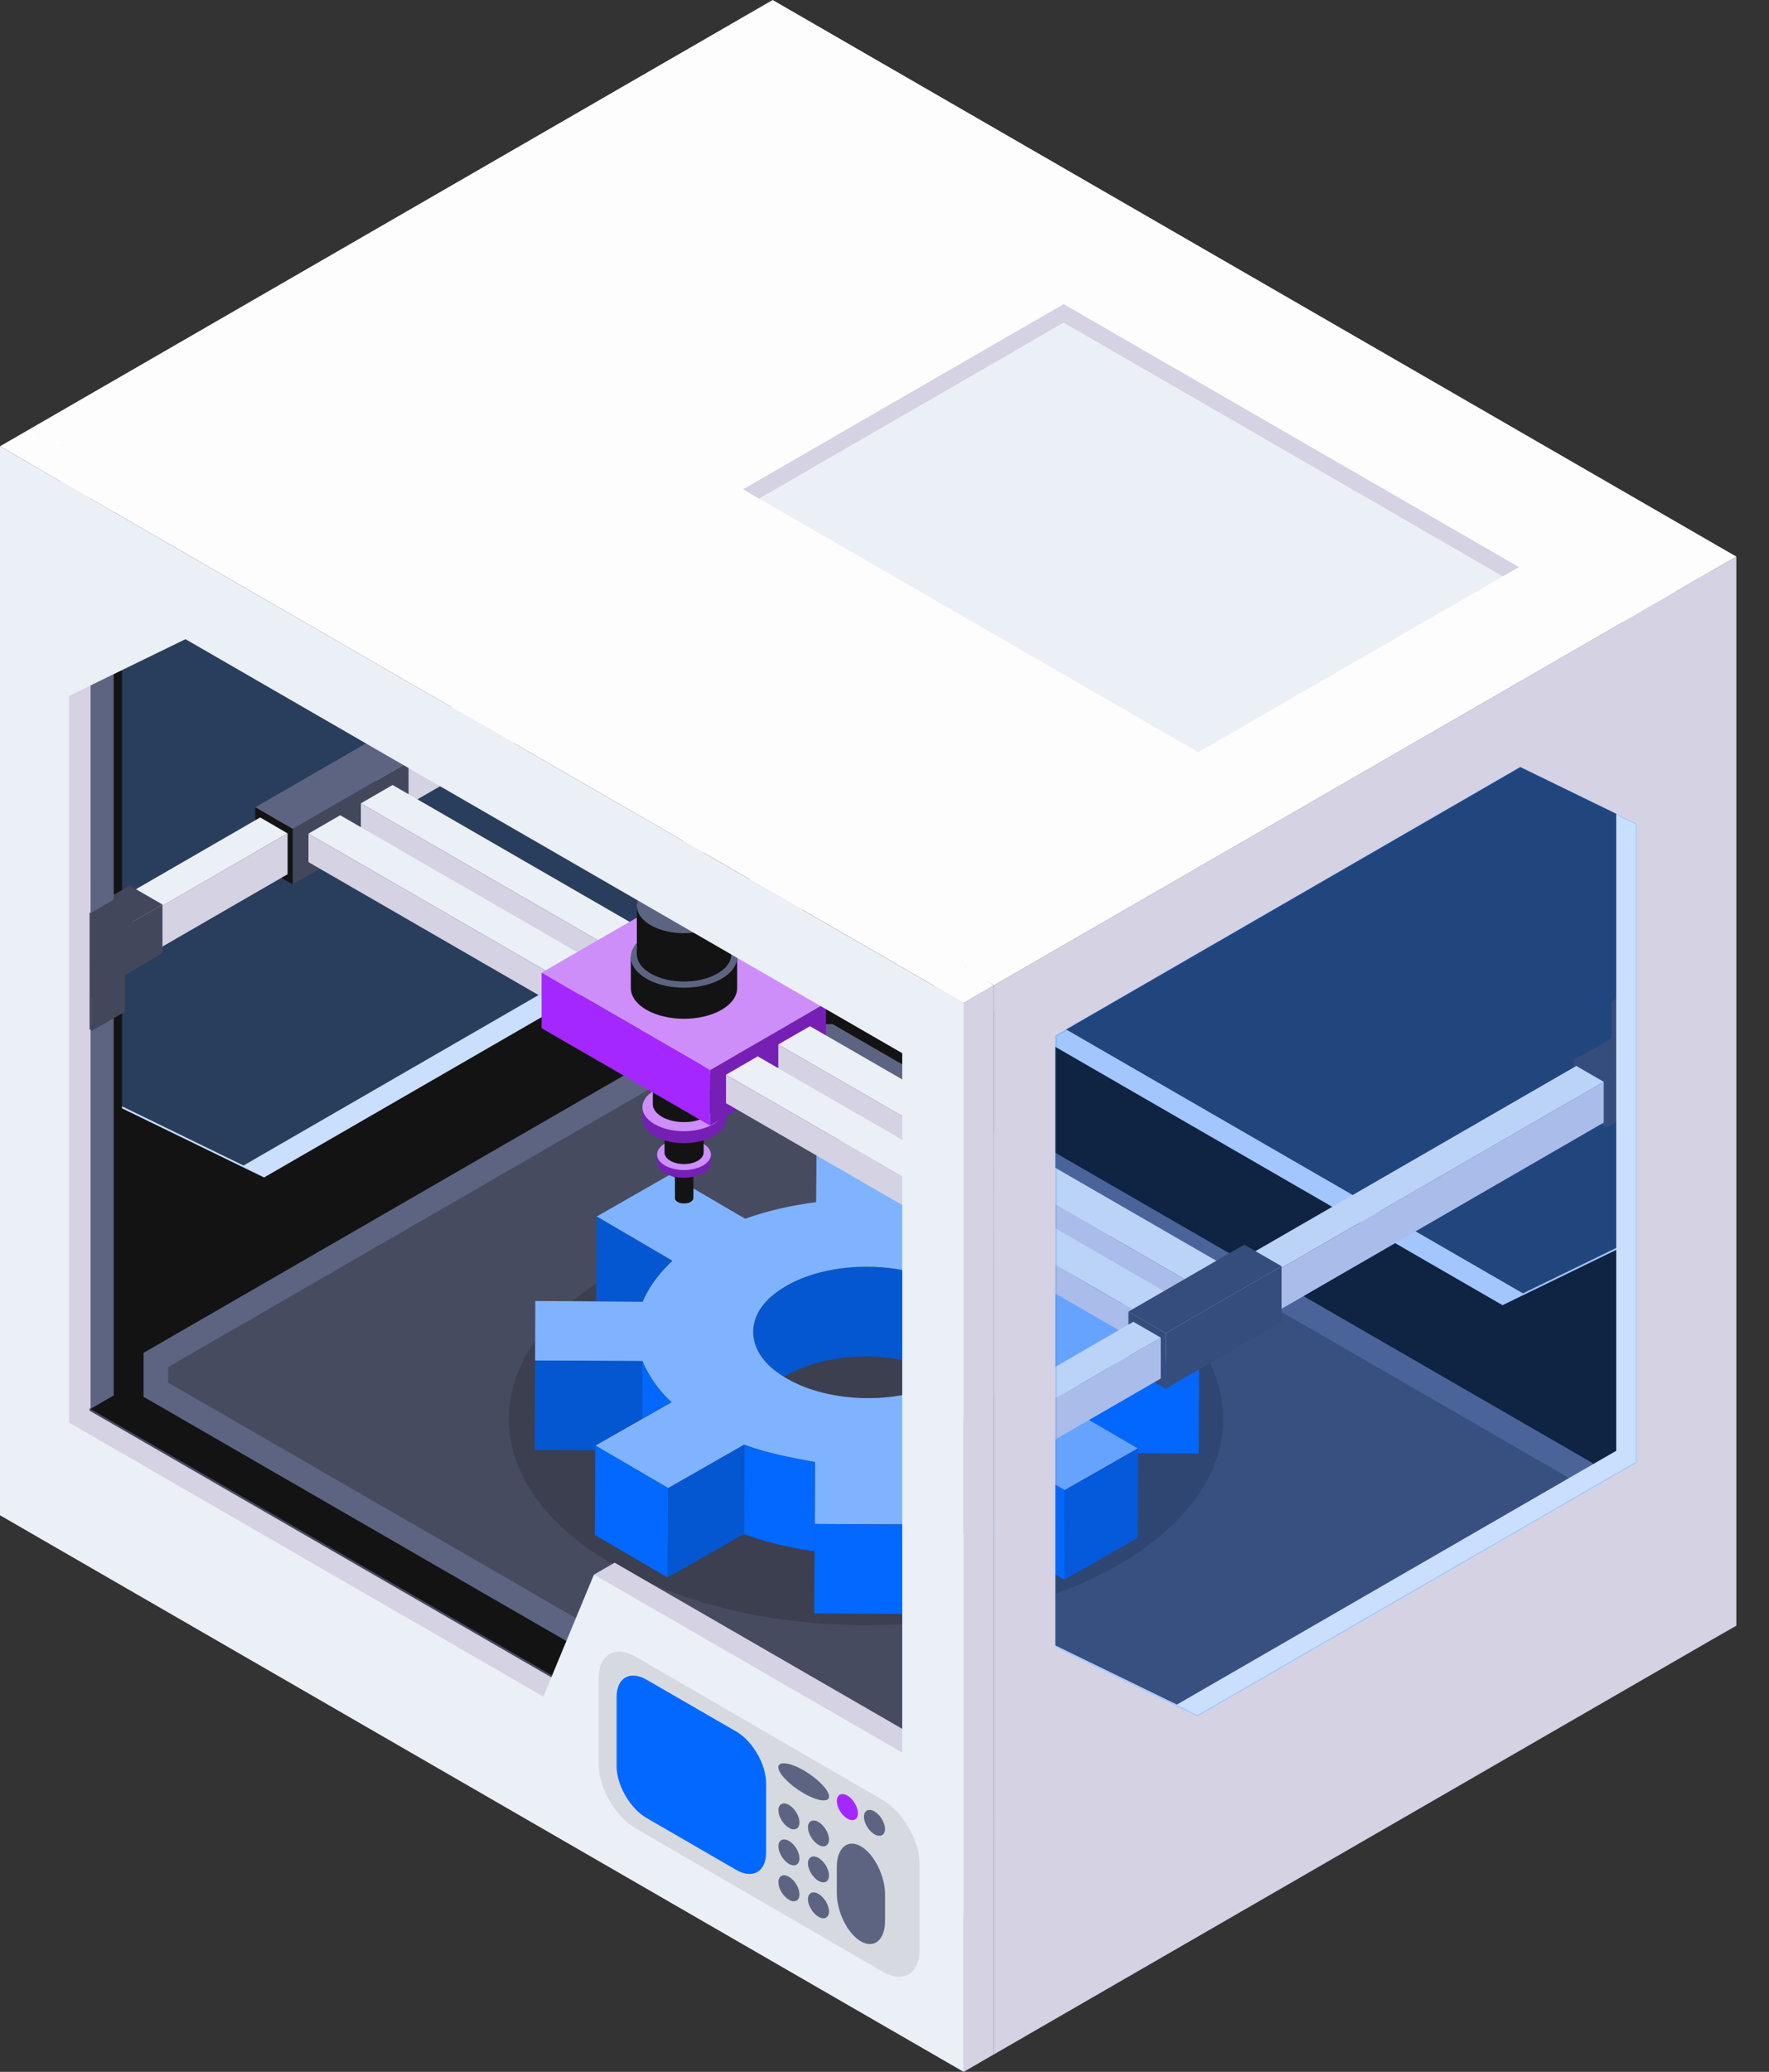 <svg width="41" height="48" viewBox="0 0 41 48" fill="none" xmlns="http://www.w3.org/2000/svg">
<rect x="0" y="0" width="41" height="48" fill="#333333" stroke="none"/>
<path d="M39.537 38.067L40.243 37.663V12.895L39.537 13.302V38.067Z" fill="#D4D2E3"/>
<path d="M39.537 13.302L40.243 12.895L17.908 0L17.204 0.406L39.537 13.302Z" fill="#FDFDFD"/>
<path d="M18.031 2.938L18.176 21.661L38.816 33.376L39.044 13.688L18.031 2.938ZM19.281 5.914L21.977 4.601L38.589 14.191V28.361L35.298 29.964L19.281 20.715V5.914Z" fill="#FDFDFD"/>
<path d="M17.204 0.406V25.172L39.537 38.067V13.302L17.204 0.406ZM18.807 6.188L21.503 4.875L38.115 14.467V28.637L34.824 30.237L18.807 20.988V6.188Z" fill="#131313"/>
<path opacity="0.2" d="M18.808 6.188L21.504 4.875L38.115 14.467V28.637L34.825 30.237L18.808 20.988V6.188Z" fill="#0268FF"/>
<path d="M1.407 35.105L0.703 34.701V9.933L1.407 10.339V35.105Z" fill="#5D6481"/>
<path d="M1.407 10.339L0.703 9.933L17.204 0.406L17.907 0.812L1.407 10.339Z" fill="#FDFDFD"/>
<path d="M1.9 10.724L2.128 30.411L16.936 22.064L17.078 3.342L1.9 10.724ZM15.828 21.121L5.643 27.002L2.353 25.399V11.229L13.13 5.008L15.826 6.318V21.121H15.828Z" fill="#FDFDFD"/>
<path d="M1.407 10.339V35.105L17.908 25.578V0.812L1.407 10.339ZM16.305 21.397L6.12 27.278L2.829 25.677V11.507L13.608 5.283L16.305 6.596V21.399V21.397Z" fill="#131313"/>
<path opacity="0.2" d="M16.304 21.397L6.119 27.278L2.828 25.677V11.507L13.608 5.283L16.304 6.596V21.399V21.397Z" fill="#0268FF"/>
<path d="M22.335 47.188L1.407 35.105V32.239L22.335 44.322V47.188Z" fill="#42475C"/>
<path d="M22.335 47.188V44.322L38.833 34.795V37.663L22.335 47.188Z" fill="#42475C"/>
<path d="M22.335 44.322L1.407 32.239L17.908 22.712L38.833 34.795L22.335 44.322Z" fill="#131313"/>
<path d="M36.916 34.285L19.296 24.115H16.52L3.327 31.732V32.75L21.136 43.031H23.532L36.916 35.305V34.285Z" fill="#131313"/>
<path d="M36.916 33.898L19.296 23.726H16.52L3.327 31.342V32.36L21.136 42.644H23.532L36.916 34.916V33.898Z" fill="#5D6481"/>
<path opacity="0.3" d="M36.342 34.227L19.143 24.296H16.672L3.897 31.671V32.032L21.29 42.071H23.377L36.342 34.587V34.227Z" fill="#131313"/>
<path opacity="0.2" d="M25.927 36.251C22.694 38.118 17.449 38.118 14.219 36.251C10.983 34.387 10.983 31.359 14.219 29.49C17.449 27.623 22.691 27.623 25.927 29.49C29.159 31.357 29.159 34.384 25.927 36.251Z" fill="#131313"/>
<path d="M22.35 30.08C21.298 29.115 18.921 29.103 17.857 30.056C17.323 30.535 17.323 31.176 17.853 31.664C17.947 31.751 18.056 31.826 18.167 31.899C19.219 31.26 20.982 31.27 22.021 31.92C22.135 31.85 22.249 31.775 22.34 31.691C22.88 31.207 22.882 30.569 22.35 30.083V30.08Z" fill="#0557D1"/>
<path d="M17.279 28.24L15.524 27.215L13.829 28.184L15.58 29.21C15.543 29.239 15.514 29.273 15.485 29.304C15.214 29.572 15.014 29.86 14.893 30.155L14.003 30.15L12.407 30.141L12.402 31.524L14.89 31.536C14.934 31.652 14.995 31.768 15.067 31.882C15.193 32.09 15.355 32.293 15.563 32.486L13.8 33.489L13.986 33.601L15.454 34.457L15.488 34.476L17.248 33.47C17.405 33.528 17.572 33.579 17.736 33.63C18.106 33.736 18.491 33.818 18.887 33.872V34.292L18.883 35.306L21.274 35.318L21.281 34.302V33.881C21.678 33.831 22.067 33.753 22.435 33.651C22.602 33.606 22.766 33.555 22.923 33.497L24.674 34.522L24.708 34.505L26.187 33.661L26.376 33.552L24.623 32.53C24.831 32.339 24.995 32.138 25.126 31.927C25.198 31.816 25.261 31.7 25.307 31.584L27.795 31.596L27.8 30.215L26.202 30.206H25.312C25.196 29.906 25 29.621 24.734 29.348C24.7 29.316 24.671 29.28 24.637 29.251L26.4 28.245L24.715 27.258L22.952 28.264C22.439 28.073 21.886 27.94 21.31 27.863L21.32 26.427L18.926 26.414L18.916 27.851C18.343 27.923 17.787 28.051 17.277 28.233L17.279 28.24ZM22.34 31.688C22.248 31.773 22.135 31.848 22.021 31.918C20.974 32.559 19.212 32.547 18.167 31.896C18.056 31.826 17.947 31.749 17.852 31.662C17.323 31.173 17.323 30.535 17.857 30.053C18.921 29.101 21.296 29.113 22.35 30.078C22.882 30.564 22.88 31.202 22.34 31.686V31.688Z" fill="#80B3FF"/>
<path d="M13.798 33.487L15.488 34.474L15.473 36.546L13.788 35.562L13.798 33.487Z" fill="#0268FF"/>
<path d="M17.248 33.47L17.239 35.54L15.474 36.546L15.488 34.474L17.248 33.47Z" fill="#0557D1"/>
<path d="M21.275 35.32L21.265 37.39L18.871 37.378L18.881 35.306L21.275 35.32Z" fill="#0268FF"/>
<path d="M18.888 33.869L18.878 35.939C18.878 35.939 18.075 35.847 17.241 35.54L17.253 33.468C17.744 33.678 18.89 33.869 18.89 33.869H18.888Z" fill="#0268FF"/>
<path d="M14.891 31.531L14.879 32.873L13.798 33.487V33.598L12.391 33.589L12.403 31.519L14.891 31.531Z" fill="#0557D1"/>
<path d="M14.89 31.531C14.89 31.531 15.098 32.08 15.563 32.484L14.881 32.871L14.89 31.531Z" fill="#0268FF"/>
<path d="M24.672 34.525L24.665 36.597L22.914 35.572L22.924 33.499L24.672 34.525Z" fill="#0268FF"/>
<path d="M26.374 33.557L26.364 35.63L24.664 36.597L24.671 34.525L26.374 33.557Z" fill="#0557D1"/>
<path d="M22.923 33.499C22.93 33.364 22.913 35.572 22.913 35.572C22.913 35.572 22.118 35.871 21.271 35.954C21.271 35.83 21.284 33.884 21.284 33.884C21.284 33.884 22.224 33.76 22.925 33.499H22.923Z" fill="#0557D1"/>
<path d="M27.793 31.601L27.781 33.673L26.374 33.666V33.557L25.298 32.929L25.305 31.589L27.793 31.601Z" fill="#0268FF"/>
<path d="M25.304 31.589L25.297 32.926L24.62 32.532C24.62 32.532 25.041 32.169 25.304 31.589Z" fill="#0557D1"/>
<path d="M26.4 28.252L26.391 30.218L25.312 30.208C25.312 30.208 25.145 29.737 24.638 29.258L26.4 28.252Z" fill="#0557D1"/>
<path d="M15.58 29.207C15.068 29.693 14.896 30.15 14.896 30.15L13.817 30.143L13.829 28.182L15.58 29.207Z" fill="#0557D1"/>
<path d="M18.063 23.423L17.371 23.024V14.104L18.063 14.503V23.423Z" fill="#D4D2E3"/>
<path d="M18.062 23.423L18.599 23.114V14.194L18.062 14.503V23.423Z" fill="#D4D2E3"/>
<path d="M18.063 14.503L18.599 14.194L17.908 13.795L17.371 14.104L18.063 14.503Z" fill="#EBEFF6"/>
<path d="M18.095 14.663L17.115 14.099V11.517L18.095 12.083V14.663Z" fill="#42475C"/>
<path d="M18.095 14.663L18.856 14.225V11.643L18.095 12.083V14.663Z" fill="#42475C"/>
<path d="M18.095 12.083L18.856 11.643L17.875 11.079L17.115 11.517L18.095 12.083Z" fill="#42475C"/>
<path d="M17.986 12.745V13.875L17.004 14.443V13.314L17.986 12.745Z" fill="#42475C"/>
<path d="M17.986 12.745L17.226 12.305L16.242 12.873L17.004 13.314L17.986 12.745Z" fill="#42475C"/>
<path d="M17.004 13.314L16.242 12.873V14.005L17.004 14.443V13.314Z" fill="#42475C"/>
<path d="M16.936 13.379V14.327L9.355 18.703V17.756L16.936 13.379Z" fill="#D4D2E3"/>
<path d="M16.936 13.379L16.297 13.011L8.717 17.388L9.355 17.756L16.936 13.379Z" fill="#EBEFF6"/>
<path d="M9.355 17.756L8.717 17.388V18.336L9.355 18.703V17.756Z" fill="#D4D2E3"/>
<path d="M18.063 11.938L17.371 11.539V1.913L18.063 2.314V11.938Z" fill="#D4D2E3"/>
<path d="M18.062 11.938L18.599 11.626V2.002L18.062 2.314V11.938Z" fill="#D4D2E3"/>
<path d="M18.063 2.314L18.599 2.002L17.908 1.603L17.371 1.913L18.063 2.314Z" fill="#EBEFF6"/>
<path d="M38.297 35.105L37.605 34.706V25.788L38.297 26.187V35.105Z" fill="#D4D2E3"/>
<path d="M38.297 35.105L38.834 34.795V25.878L38.297 26.187V35.105Z" fill="#D4D2E3"/>
<path d="M38.297 26.187L38.834 25.878L38.142 25.479L37.605 25.788L38.297 26.187Z" fill="#EBEFF6"/>
<path d="M38.33 26.347L37.351 25.781V23.201L38.33 23.764V26.347Z" fill="#42475C"/>
<path d="M38.33 26.347L39.089 25.907V23.327L38.33 23.764V26.347Z" fill="#42475C"/>
<path d="M38.33 23.764L39.089 23.327L38.11 22.761L37.351 23.201L38.33 23.764Z" fill="#42475C"/>
<path d="M38.221 24.427V25.558L37.237 26.127V24.995L38.221 24.427Z" fill="#42475C"/>
<path d="M38.221 24.427L37.462 23.989L36.477 24.555L37.237 24.995L38.221 24.427Z" fill="#42475C"/>
<path d="M37.237 24.995L36.477 24.555V25.689L37.237 26.127V24.995Z" fill="#42475C"/>
<path d="M37.169 25.063V26.008L29.589 30.387V29.439L37.169 25.063Z" fill="#D4D2E3"/>
<path d="M37.169 25.063L36.534 24.695L28.953 29.069L29.589 29.439L37.169 25.063Z" fill="#EBEFF6"/>
<path d="M29.589 29.439L28.953 29.069V30.02L29.589 30.387V29.439Z" fill="#D4D2E3"/>
<path d="M38.297 23.619L37.605 23.22V13.596L38.297 13.995V23.619Z" fill="#D4D2E3"/>
<path d="M38.297 23.619L38.834 23.309V13.686L38.297 13.995V23.619Z" fill="#D4D2E3"/>
<path d="M38.297 13.995L38.834 13.686L38.142 13.287L37.605 13.596L38.297 13.995Z" fill="#EBEFF6"/>
<path d="M9.469 17.651V18.938L6.782 20.49V19.204L9.469 17.651Z" fill="#42475C"/>
<path d="M9.469 17.652L8.603 17.153L5.917 18.703L6.783 19.204L9.469 17.652Z" fill="#5D6481"/>
<path d="M6.783 19.204L5.917 18.703V19.99L6.783 20.49V19.204Z" fill="#131313"/>
<path d="M8.364 18.611L9.099 18.186L14.924 21.549L14.187 21.975L8.364 18.611Z" fill="#EBEFF6"/>
<path d="M8.364 18.611V19.272L14.187 22.635V21.975L8.364 18.611Z" fill="#D4D2E3"/>
<path d="M14.187 21.975V22.635L14.924 22.21V21.549L14.187 21.975Z" fill="#D4D2E3"/>
<path d="M7.149 19.313L7.884 18.887L13.71 22.25L12.972 22.676L7.149 19.313Z" fill="#EBEFF6"/>
<path d="M7.149 19.313V19.973L12.972 23.336V22.676L7.149 19.313Z" fill="#D4D2E3"/>
<path d="M12.972 22.676V23.336L13.709 22.911V22.251L12.972 22.676Z" fill="#EBEFF6"/>
<path d="M15.764 27.752C15.81 27.778 15.885 27.778 15.931 27.752C15.977 27.725 15.977 27.681 15.931 27.655C15.885 27.628 15.81 27.628 15.764 27.655C15.718 27.681 15.718 27.725 15.764 27.752Z" fill="#A527FF"/>
<path d="M16.071 26.953V27.759H16.068C16.068 27.788 16.049 27.819 16.005 27.846C15.923 27.892 15.788 27.892 15.703 27.846C15.662 27.819 15.643 27.788 15.643 27.759V26.953H16.071Z" fill="#131313"/>
<path d="M15.703 27.041C15.788 27.089 15.923 27.089 16.006 27.041C16.088 26.992 16.088 26.915 16.006 26.866C15.923 26.818 15.788 26.818 15.703 26.866C15.621 26.915 15.621 26.992 15.703 27.041Z" fill="#42475C"/>
<path d="M16.478 26.746V26.927H16.476C16.476 27.021 16.415 27.111 16.292 27.181C16.048 27.321 15.654 27.321 15.409 27.181C15.286 27.108 15.226 27.019 15.226 26.927V26.746H16.478Z" fill="#761FB4"/>
<path d="M15.412 27.002C15.656 27.142 16.05 27.142 16.294 27.002C16.538 26.862 16.538 26.634 16.294 26.492C16.05 26.352 15.656 26.352 15.412 26.492C15.168 26.632 15.168 26.862 15.412 27.002Z" fill="#CD8EFA"/>
<path d="M16.309 25.713V26.707H16.307C16.307 26.772 16.261 26.84 16.174 26.891C15.997 26.995 15.709 26.995 15.535 26.891C15.446 26.84 15.402 26.772 15.402 26.707V25.713H16.311H16.309Z" fill="#131313"/>
<path d="M15.533 25.899C15.707 26.003 15.995 26.003 16.171 25.899C16.35 25.798 16.35 25.633 16.171 25.529C15.995 25.425 15.707 25.425 15.533 25.529C15.354 25.633 15.356 25.795 15.533 25.899Z" fill="#42475C"/>
<path d="M16.823 25.65V25.928H16.818C16.818 26.071 16.724 26.214 16.535 26.323C16.158 26.538 15.548 26.538 15.174 26.323C14.985 26.211 14.891 26.071 14.891 25.928V25.65H16.823Z" fill="#761FB4"/>
<path d="M15.171 26.044C15.546 26.262 16.157 26.262 16.532 26.044C16.907 25.827 16.907 25.476 16.532 25.259C16.157 25.041 15.546 25.041 15.171 25.259C14.793 25.476 14.796 25.827 15.171 26.044Z" fill="#CD8EFA"/>
<path d="M16.581 24.78V25.58H16.576C16.576 25.686 16.506 25.793 16.366 25.875C16.083 26.037 15.626 26.037 15.343 25.875C15.202 25.793 15.13 25.686 15.13 25.58V24.78H16.581Z" fill="#131313"/>
<path d="M15.34 25.077C15.623 25.239 16.08 25.239 16.363 25.077C16.646 24.913 16.646 24.649 16.363 24.485C16.08 24.323 15.623 24.323 15.34 24.485C15.057 24.649 15.057 24.913 15.34 25.077Z" fill="#42475C"/>
<path d="M17.076 24.284V24.637H17.071C17.071 24.816 16.95 24.995 16.715 25.133C16.241 25.406 15.467 25.406 14.994 25.133C14.757 24.995 14.636 24.816 14.636 24.637V24.284H17.08H17.076Z" fill="#761FB4"/>
<path d="M14.989 24.782C15.463 25.058 16.237 25.058 16.711 24.782C17.187 24.507 17.187 24.064 16.711 23.788C16.237 23.515 15.463 23.515 14.989 23.788C14.513 24.064 14.513 24.507 14.989 24.782Z" fill="#CD8EFA"/>
<path d="M16.802 23.532V24.197H16.795C16.795 24.337 16.703 24.475 16.519 24.581C16.149 24.794 15.552 24.794 15.182 24.581C14.998 24.475 14.906 24.337 14.906 24.197V23.532H16.802Z" fill="#761FB4"/>
<path d="M15.182 23.916C15.552 24.129 16.149 24.129 16.519 23.916C16.889 23.704 16.889 23.358 16.519 23.145C16.149 22.932 15.552 22.932 15.182 23.145C14.814 23.358 14.814 23.704 15.182 23.916Z" fill="#CD8EFA"/>
<path d="M16.655 23.254V23.484H16.651C16.651 23.602 16.573 23.721 16.416 23.808C16.104 23.989 15.601 23.989 15.289 23.808C15.132 23.718 15.055 23.602 15.055 23.484V23.254H16.653H16.655Z" fill="#761FB4"/>
<path d="M15.289 23.578C15.601 23.759 16.106 23.759 16.415 23.578C16.727 23.399 16.727 23.107 16.415 22.928C16.104 22.749 15.601 22.749 15.289 22.928C14.977 23.107 14.977 23.399 15.289 23.578Z" fill="#CD8EFA"/>
<path d="M19.143 23.239V24.526L16.457 26.076V24.789L19.143 23.239Z" fill="#761FB4"/>
<path d="M19.143 23.239L15.238 20.983L12.552 22.534L16.457 24.79L19.143 23.239Z" fill="#CD8EFA"/>
<path d="M16.457 24.79L12.552 22.533V23.82L16.457 26.076V24.79Z" fill="#A527FF"/>
<path d="M18.038 24.197L18.773 23.774L29.026 29.691L28.288 30.116L18.038 24.197Z" fill="#EBEFF6"/>
<path d="M18.038 24.197V24.857L28.288 30.776V30.116L18.038 24.197Z" fill="#D4D2E3"/>
<path d="M28.288 30.116V30.776L29.026 30.351V29.691L28.288 30.116Z" fill="#D4D2E3"/>
<path d="M16.827 24.898L17.562 24.473L27.812 30.392L27.075 30.817L16.827 24.898Z" fill="#EBEFF6"/>
<path d="M16.827 24.898V25.558L27.075 31.478V30.818L16.827 24.898Z" fill="#D4D2E3"/>
<path d="M27.074 30.817V31.478L27.812 31.052V30.392L27.074 30.817Z" fill="#D4D2E3"/>
<path d="M29.703 29.335V30.622L27.017 32.172V30.885L29.703 29.335Z" fill="#42475C"/>
<path d="M29.703 29.335L28.837 28.835L26.153 30.387L27.017 30.885L29.703 29.335Z" fill="#42475C"/>
<path d="M27.017 30.885L26.153 30.387V31.674L27.017 32.172V30.885Z" fill="#42475C"/>
<path d="M17.085 22.171V22.891C17.085 23.073 16.964 23.254 16.725 23.394C16.244 23.672 15.463 23.672 14.981 23.394C14.742 23.256 14.621 23.075 14.621 22.891V22.171H17.083H17.085Z" fill="#131313"/>
<path d="M14.982 22.674C15.463 22.952 16.244 22.952 16.725 22.674C17.207 22.396 17.207 21.943 16.725 21.668C16.244 21.39 15.463 21.39 14.982 21.668C14.501 21.943 14.501 22.396 14.982 22.674Z" fill="#5D6481"/>
<path d="M16.951 20.988V22.105C16.951 22.27 16.844 22.432 16.629 22.553C16.201 22.802 15.507 22.802 15.079 22.553C14.866 22.429 14.76 22.267 14.76 22.105V20.988H16.951Z" fill="#131313"/>
<path d="M15.079 21.433C15.507 21.682 16.201 21.682 16.629 21.433C17.057 21.186 17.057 20.785 16.629 20.538C16.201 20.292 15.507 20.292 15.079 20.538C14.653 20.785 14.653 21.186 15.079 21.433Z" fill="#5D6481"/>
<path d="M2.099 32.639L1.407 32.239V23.322L2.099 23.721V32.639Z" fill="#D4D2E3"/>
<path d="M2.099 32.639L2.635 32.329V23.411L2.099 23.721V32.639Z" fill="#5D6481"/>
<path d="M2.099 23.721L2.636 23.411L1.944 23.012L1.407 23.322L2.099 23.721Z" fill="#EBEFF6"/>
<path d="M6.666 19.308V20.253L3.704 21.965V21.017L6.666 19.308Z" fill="#D4D2E3"/>
<path d="M6.666 19.308L6.03 18.938L3.065 20.65L3.704 21.017L6.666 19.308Z" fill="#EBEFF6"/>
<path d="M3.704 21.017L3.065 20.65V21.598L3.704 21.965V21.017Z" fill="#D4D2E3"/>
<path d="M3.765 20.955V22.086L2.781 22.655V21.523L3.765 20.955Z" fill="#42475C"/>
<path d="M3.765 20.955L3.006 20.517L2.021 21.085L2.781 21.523L3.765 20.955Z" fill="#42475C"/>
<path d="M2.781 21.523L2.021 21.085V22.214L2.781 22.654V21.523Z" fill="#42475C"/>
<path d="M2.131 23.88L1.151 23.314V20.734L2.131 21.298V23.88Z" fill="#42475C"/>
<path d="M2.131 23.88L2.893 23.442V20.86L2.131 21.298V23.88Z" fill="#42475C"/>
<path d="M2.131 21.298L2.892 20.86L1.913 20.294L1.151 20.734L2.131 21.298Z" fill="#42475C"/>
<path d="M2.099 21.153L1.407 20.754V11.13L2.099 11.529V21.153Z" fill="#D4D2E3"/>
<path d="M2.099 21.153L2.635 20.843V11.22L2.099 11.529V21.153Z" fill="#5D6481"/>
<path d="M2.099 11.529L2.636 11.22L1.944 10.821L1.407 11.13L2.099 11.529Z" fill="#EBEFF6"/>
<path d="M22.336 44.322L21.645 43.923V35.005L22.336 35.404V44.322Z" fill="#D4D2E3"/>
<path d="M22.336 44.322L22.873 44.013V35.093L22.336 35.404V44.322Z" fill="#D4D2E3"/>
<path d="M22.336 35.404L22.873 35.093L22.179 34.694L21.645 35.005L22.336 35.404Z" fill="#EBEFF6"/>
<path d="M26.903 30.989V31.937L23.939 33.649V32.701L26.903 30.989Z" fill="#D4D2E3"/>
<path d="M26.903 30.989L26.267 30.622L23.303 32.334L23.939 32.701L26.903 30.989Z" fill="#EBEFF6"/>
<path d="M23.939 32.701L23.303 32.334V33.282L23.939 33.649V32.701Z" fill="#D4D2E3"/>
<path d="M24.001 32.638V33.77L23.017 34.336V33.206L24.001 32.638Z" fill="#42475C"/>
<path d="M24.001 32.638L23.241 32.198L22.255 32.767L23.017 33.207L24.001 32.638Z" fill="#42475C"/>
<path d="M23.017 33.207L22.255 32.767V33.898L23.017 34.336V33.207Z" fill="#42475C"/>
<path d="M22.366 35.564L21.387 34.998V32.416L22.366 32.982V35.564Z" fill="#42475C"/>
<path d="M22.366 35.564L23.125 35.124V32.544L22.366 32.982V35.564Z" fill="#42475C"/>
<path d="M22.366 32.982L23.125 32.544L22.146 31.978L21.387 32.416L22.366 32.982Z" fill="#42475C"/>
<path d="M22.336 32.837L21.645 32.438V22.814L22.336 23.213V32.837Z" fill="#D4D2E3"/>
<path d="M22.336 32.837L22.873 32.527V22.903L22.336 23.213V32.837Z" fill="#D4D2E3"/>
<path d="M22.336 23.213L22.873 22.903L22.179 22.502L21.645 22.814L22.336 23.213Z" fill="#EBEFF6"/>
<path d="M22.335 23.213L1.407 11.13V10.339L22.335 22.422V23.213Z" fill="#42475C"/>
<path d="M22.335 23.213V22.422L38.833 12.895V13.686L22.335 23.213Z" fill="#42475C"/>
<path d="M17.204 0.406L16.063 1.473L2.981 9.053L1.407 10.339L22.335 22.42L39.539 13.299L37.24 11.515L18.599 0.812L17.204 0.406Z" fill="#FDFDFD"/>
<path d="M35.202 13.137L34.827 13.355L24.652 7.479L17.596 11.553L17.222 11.336L24.652 7.046L35.202 13.137Z" fill="#D4D2E3"/>
<path d="M34.827 13.355L27.772 17.427L17.597 11.553L24.652 7.479L34.827 13.355Z" fill="#EBEFF6"/>
<path d="M23.037 47.594L22.336 47.188V22.422L23.037 22.828V47.594Z" fill="#42475C"/>
<path d="M23.037 22.828L22.336 22.422L30.219 17.105L38.834 12.895L39.538 13.302L23.037 22.828Z" fill="#FDFDFD"/>
<path d="M23.533 23.213L23.761 42.9L38.568 34.553L38.714 15.831L23.536 23.213H23.533ZM37.461 33.61L27.276 39.491L23.985 37.89V23.721L34.763 17.497L37.459 18.81V33.613L37.461 33.61Z" fill="#FDFDFD"/>
<path opacity="0.2" d="M27.755 39.793L27.743 39.788L24.438 38.178V23.98L24.45 23.972L35.239 17.743L37.962 19.069V33.901L37.949 33.908L27.755 39.793ZM24.488 38.147L27.753 39.735L37.913 33.869V19.098L35.244 17.797L24.491 24.006V38.144L24.488 38.147Z" fill="#0268FF"/>
<path opacity="0.2" d="M37.937 33.886L27.752 39.767L24.459 38.164V23.994L35.236 17.77L37.935 19.083V33.886H37.937Z" fill="#0268FF"/>
<path d="M23.037 22.828V47.594L39.538 38.067L39.891 35.866V15.681L39.538 13.299L23.037 22.826V22.828ZM37.937 33.886L27.752 39.767L24.459 38.163V23.994L35.236 17.77L37.934 19.083V33.886H37.937Z" fill="#D4D2E3"/>
<path d="M22.335 48L23.036 47.594V22.828L22.335 23.235V48Z" fill="#D4D2E3"/>
<path d="M22.335 23.235L23.036 22.828L11.87 15.867L0.704 9.933L0 10.339L22.335 23.235Z" fill="#FDFDFD"/>
<path d="M0.827 12.869L0.97 33.625L21.612 45.34L21.84 23.619L0.827 12.869ZM2.077 15.845L4.773 14.532L21.385 24.125V41.375L18.094 41.928L2.077 32.682V15.845Z" fill="#D4D2E3"/>
<path d="M21.388 40.328L20.911 41.435L13.769 36.478L14.245 36.203L21.388 40.328Z" fill="#D4D2E3"/>
<path d="M0 10.339V35.105L22.335 48V23.235L0 10.339ZM1.603 16.121L4.299 14.808L20.911 24.4V40.603L13.766 36.478L12.593 39.305L1.601 32.958V16.123L1.603 16.121Z" fill="#EBEFF6"/>
<g opacity="0.1">
<path d="M21.313 45.183C21.313 45.727 20.926 45.952 20.457 45.679L14.733 42.359C14.262 42.086 13.875 41.418 13.875 40.872V38.877C13.875 38.33 14.262 38.108 14.733 38.381L20.457 41.701C20.928 41.974 21.313 42.642 21.313 43.186V45.183Z" fill="#131313"/>
</g>
<path d="M19.884 42.008C19.884 42.153 19.773 42.211 19.64 42.134C19.504 42.057 19.395 41.873 19.395 41.725C19.395 41.578 19.504 41.522 19.64 41.599C19.773 41.677 19.884 41.861 19.884 42.006V42.008Z" fill="#A527FF"/>
<path d="M20.512 42.371C20.512 42.516 20.401 42.574 20.268 42.497C20.135 42.419 20.023 42.235 20.023 42.09C20.023 41.945 20.135 41.887 20.268 41.967C20.401 42.044 20.512 42.228 20.512 42.373V42.371Z" fill="#5D6481"/>
<path d="M18.529 42.221C18.529 42.368 18.418 42.424 18.285 42.347C18.152 42.269 18.041 42.086 18.041 41.941C18.041 41.795 18.152 41.737 18.285 41.815C18.421 41.892 18.529 42.076 18.529 42.221Z" fill="#5D6481"/>
<path d="M19.214 42.615C19.214 42.76 19.105 42.818 18.97 42.741C18.837 42.663 18.726 42.48 18.726 42.335C18.726 42.19 18.837 42.134 18.97 42.211C19.103 42.289 19.214 42.47 19.214 42.617V42.615Z" fill="#5D6481"/>
<path d="M18.529 43.055C18.529 43.2 18.418 43.258 18.285 43.181C18.152 43.103 18.041 42.92 18.041 42.775C18.041 42.63 18.152 42.572 18.285 42.649C18.421 42.726 18.529 42.91 18.529 43.055Z" fill="#5D6481"/>
<path d="M19.214 43.449C19.214 43.597 19.105 43.652 18.97 43.575C18.837 43.498 18.726 43.314 18.726 43.169C18.726 43.024 18.837 42.966 18.97 43.043C19.103 43.12 19.214 43.302 19.214 43.449Z" fill="#5D6481"/>
<path d="M18.529 43.889C18.529 44.035 18.418 44.09 18.285 44.013C18.152 43.935 18.041 43.754 18.041 43.606C18.041 43.459 18.152 43.403 18.285 43.481C18.421 43.558 18.529 43.742 18.529 43.887V43.889Z" fill="#5D6481"/>
<path d="M19.214 44.283C19.214 44.428 19.105 44.484 18.97 44.407C18.837 44.329 18.726 44.146 18.726 44.001C18.726 43.855 18.837 43.797 18.97 43.877C19.103 43.955 19.214 44.138 19.214 44.283Z" fill="#5D6481"/>
<path d="M20.513 44.501C20.513 44.941 20.261 45.154 19.954 44.977C19.645 44.801 19.395 44.295 19.395 43.855V43.251C19.395 42.811 19.647 42.596 19.954 42.775C20.261 42.951 20.513 43.456 20.513 43.897V44.501Z" fill="#5D6481"/>
<path d="M19.216 41.619C19.216 41.766 18.95 41.733 18.628 41.546C18.304 41.36 18.038 41.087 18.038 40.942C18.038 40.797 18.304 40.828 18.628 41.014C18.95 41.201 19.216 41.474 19.216 41.619Z" fill="#5D6481"/>
<path d="M17.756 42.922C17.756 43.362 17.444 43.541 17.064 43.321L14.983 42.117C14.603 41.897 14.291 41.358 14.291 40.92V39.312C14.291 38.872 14.601 38.693 14.983 38.913L17.064 40.115C17.444 40.335 17.756 40.874 17.756 41.312V42.922Z" fill="#0268FF"/>
</svg>
